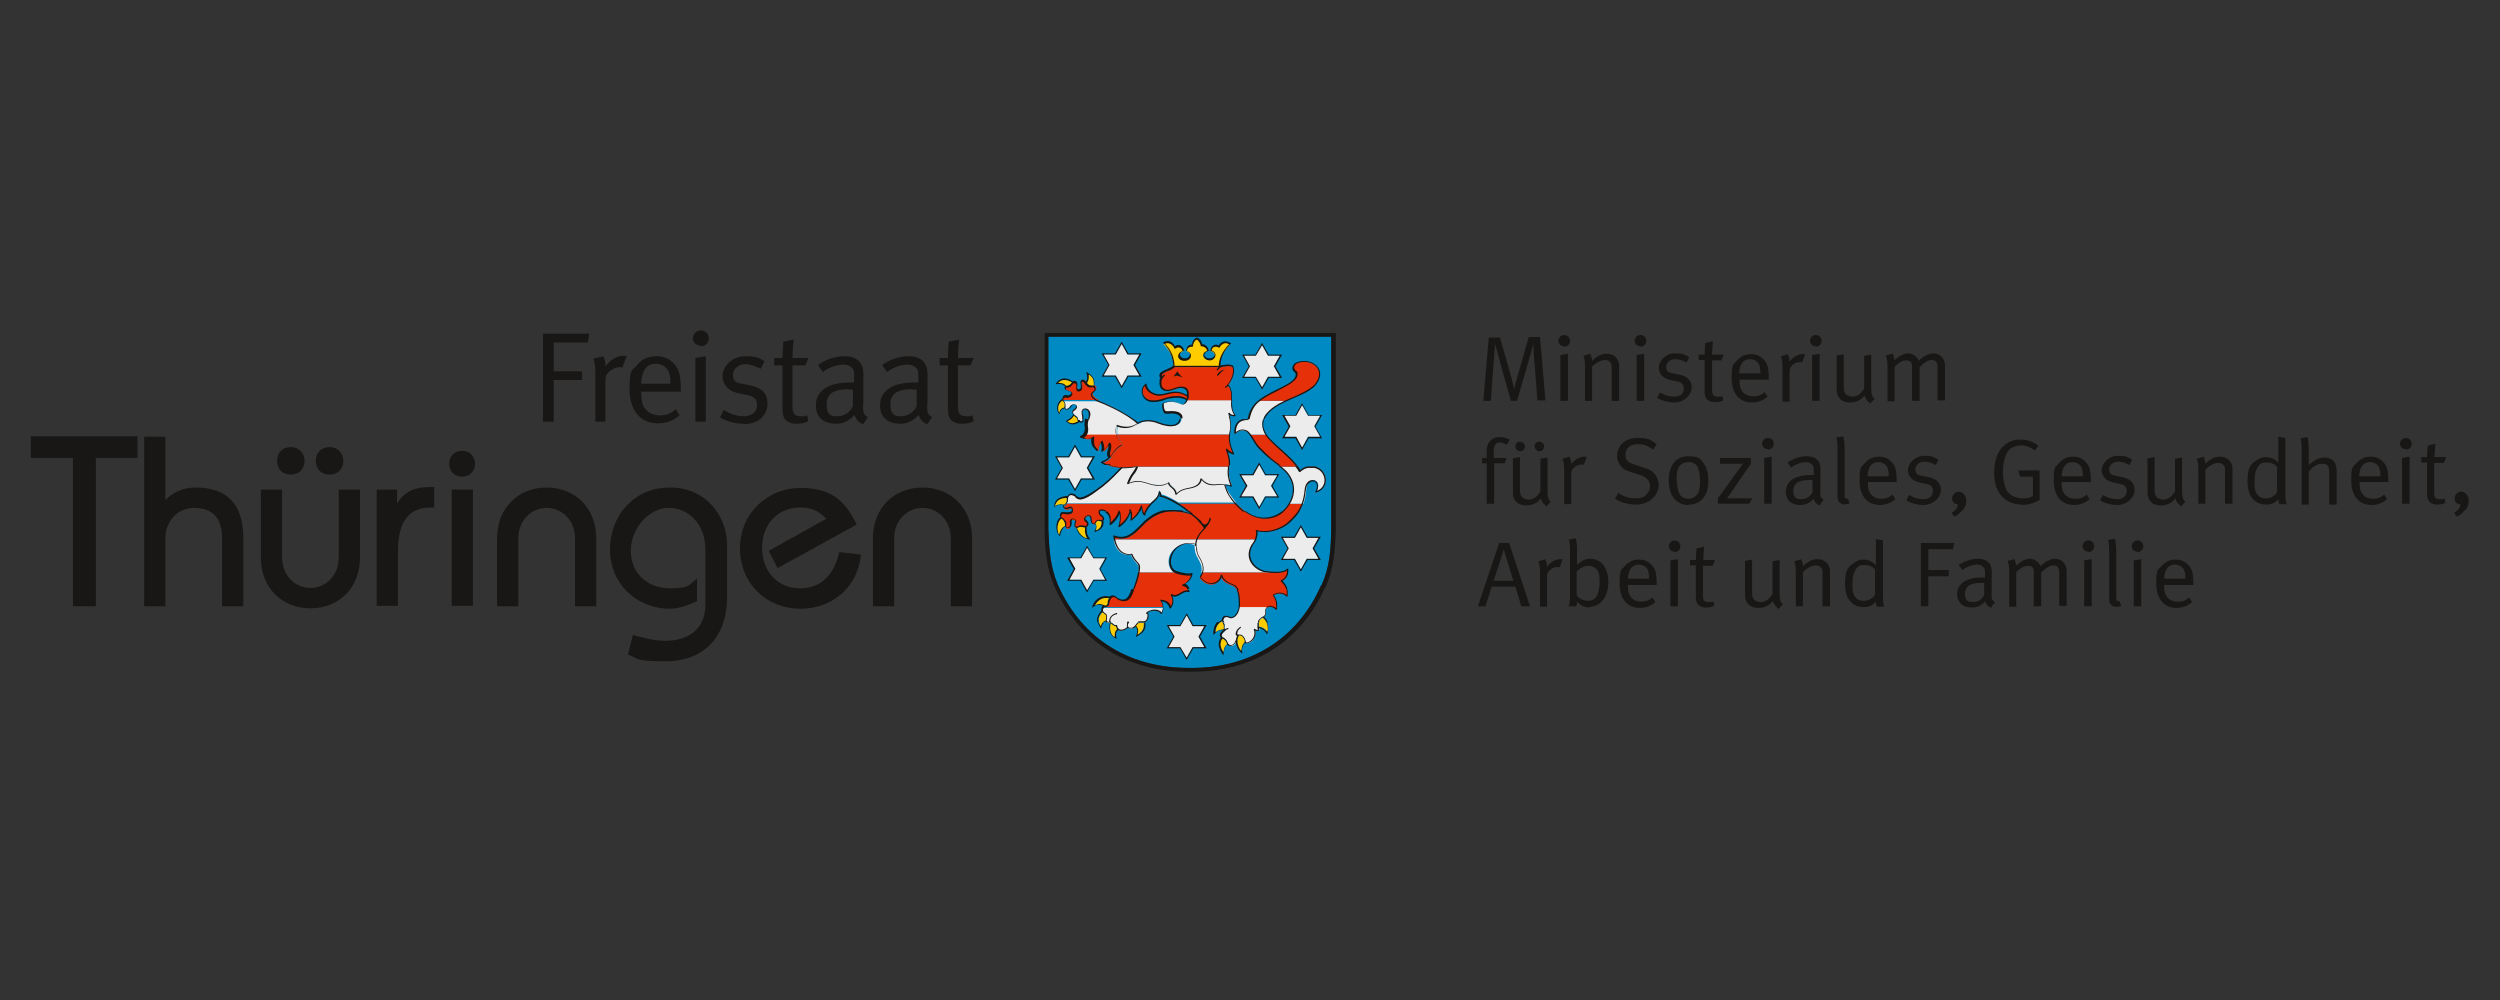 <svg xmlns="http://www.w3.org/2000/svg" viewBox="0 0 600 240"><rect x="0" y="0" width="600" height="240" fill="#333333" stroke="none"/><defs><style>      .cls-1 {        fill: #fc0;      }      .cls-2 {        fill: #008ac4;      }      .cls-3, .cls-4 {        fill: #ececec;      }      .cls-4 {        fill-rule: evenodd;      }      .cls-5 {        fill: #e53009;      }      .cls-6 {        fill: #181716;      }    </style></defs><g><g id="Logo"><g><path class="cls-6" d="M369,96.2l-.9-11.2c0-1-.1-2.5-.1-2.6,0,.1-.3,1.4-.6,2.4l-3.3,11.4h-1.5l-3-10.8c-.4-1.5-.7-2.6-.8-2.9,0,.2-.1,2-.2,2.9l-.8,10.8h-1.8l1.3-15.2h2.7l2.8,9.9c.4,1.4.6,2.5.6,2.6,0-.1.2-1.3.6-2.5l2.9-10.1h2.7l1.3,15.2h-1.8Z"></path><path class="cls-6" d="M375.4,83.1c-.8,0-1.4-.6-1.4-1.3s.6-1.4,1.4-1.4,1.4.6,1.4,1.4-.6,1.4-1.4,1.4ZM374.5,96.2v-11l1.8-.3v11.3h-1.8Z"></path><path class="cls-6" d="M386.8,96.2v-7.5c0-1.2,0-1.5-.4-1.8-.2-.3-.7-.5-1.2-.5-.9,0-2.3.7-3.1,1.6v8.2h-1.7v-8.5c0-1.4-.3-2.2-.4-2.3l1.7-.5c0,.2.4.9.4,1.7,1.2-1.2,2.3-1.7,3.5-1.7s2.3.6,2.7,1.6c.2.4.3.8.3,1.3v8.4h-1.8Z"></path><path class="cls-6" d="M393.7,83.1c-.8,0-1.4-.6-1.4-1.3s.6-1.4,1.4-1.4,1.4.6,1.4,1.4-.6,1.4-1.4,1.4ZM392.8,96.2v-11l1.8-.3v11.3h-1.8Z"></path><path class="cls-6" d="M401.8,96.6c-1.4,0-2.9-.4-4.1-1.1l.7-1.3c1.1.7,2.3,1,3.5,1s2.2-.7,2.2-1.9-.6-1.6-1.8-1.8l-1.4-.3c-1.8-.4-2.8-1.5-2.8-3s1.6-3.4,3.9-3.4,2.4.4,3.4.9l-.6,1.3c-1-.5-1.8-.8-2.8-.8s-2.1.7-2.1,1.8.4,1.4,1.6,1.6l1.5.3c2,.4,3,1.4,3,3.1s-1.7,3.6-4.2,3.6Z"></path><path class="cls-6" d="M413.2,86.5h-2.3v7.1c0,1.2.3,1.6,1.4,1.6s.8,0,1.1-.2l.2,1.1c-.6.3-1.2.4-2,.4s-1-.1-1.4-.3c-.8-.4-1.1-1.1-1.1-2.2v-7.6h-1.4v-1.3h1.4c0-1,.1-2.4.2-2.8l1.8-.4c0,.4-.2,1.9-.2,3.2h2.8l-.5,1.3Z"></path><path class="cls-6" d="M417.5,91v.3c0,1,.1,1.8.5,2.4.6,1,1.6,1.4,2.8,1.4s1.9-.3,2.7-1l.7,1.1c-1,.9-2.3,1.4-3.7,1.4-3.1,0-4.9-2.2-4.9-5.9s.4-3.1,1.3-4.2c.9-1,2-1.5,3.3-1.5s2.2.4,3,1.2c1,1,1.3,2,1.3,4.7v.2h-6.9ZM422,87.2c-.4-.6-1.2-1-2-1-1.6,0-2.5,1.2-2.6,3.4h5.1c0-1.2-.2-1.9-.5-2.5Z"></path><path class="cls-6" d="M432.4,86.9c-.1,0-.3,0-.5,0-.7,0-1.3.3-1.8.8s-.6.8-.6,1.8v6.9h-1.7v-8.5c0-1.4-.3-2.2-.4-2.4l1.7-.5c0,.2.4,1,.4,1.8.8-1.1,2-1.8,3.1-1.8s.5,0,.6.1l-.7,1.9Z"></path><path class="cls-6" d="M435.8,83.1c-.8,0-1.4-.6-1.4-1.3s.6-1.4,1.4-1.4,1.4.6,1.4,1.4-.6,1.4-1.4,1.4ZM434.9,96.2v-11l1.8-.3v11.3h-1.8Z"></path><path class="cls-6" d="M448.7,96.7c-.7-.6-1-1-1.2-1.8-.8,1.1-2,1.7-3.5,1.7s-2.4-.6-2.9-1.6c-.2-.4-.3-1-.3-1.6v-8.1l1.7-.3v7.9c0,1,.2,1.5.7,1.9.4.2.9.4,1.4.4,1.1,0,2.2-.8,2.8-2v-7.8l1.7-.3v8.1c0,1.4.2,2,.8,2.5l-1.1,1.2Z"></path><path class="cls-6" d="M465,96.2v-8.2c0-1.1-.5-1.6-1.4-1.6s-1.8.6-2.9,1.7v8.1h-1.8v-7.9c0-.7,0-1.1-.3-1.4-.3-.3-.6-.4-1.1-.4-.8,0-1.7.4-2.8,1.5v8.3h-1.7v-8.6c0-1.4-.3-2.2-.4-2.4l1.7-.4c0,.2.4,1,.4,1.6.7-.8,2.1-1.7,3.2-1.7s2.2.7,2.6,1.8c1.1-1.1,2.4-1.8,3.5-1.8,1.6,0,2.8,1.2,2.8,3v8.3h-1.8Z"></path><path class="cls-6" d="M361.6,106.7c-.4-.2-1-.5-1.6-.5-1,0-1.5.7-1.5,2v1.7h3.1l-.5,1.3h-2.5v9.7h-1.8v-9.7h-1.1v-1.3h1.1v-1.7c0-1.6.8-2.4,1.2-2.7.5-.4,1.1-.6,1.9-.6s1.8.2,2.4.6l-.6,1.2Z"></path><path class="cls-6" d="M371,121.4c-.7-.6-1-1-1.2-1.8-.8,1.1-2,1.7-3.5,1.7s-2.4-.6-2.9-1.6c-.2-.4-.3-1-.3-1.6v-8.1l1.7-.3v7.9c0,1,.2,1.5.7,1.9.4.2.9.4,1.4.4,1.1,0,2.2-.8,2.8-2v-7.8l1.7-.3v8.1c0,1.4.2,2,.8,2.5l-1.1,1.2ZM364.9,108.3c-.6,0-1.2-.5-1.2-1.2s.5-1.1,1.1-1.1,1.2.5,1.2,1.1-.5,1.2-1.1,1.2ZM369.5,108.3c-.6,0-1.2-.5-1.2-1.2s.5-1.1,1.1-1.1,1.2.5,1.2,1.1-.5,1.2-1.1,1.2Z"></path><path class="cls-6" d="M380,111.5c-.1,0-.3,0-.5,0-.7,0-1.3.3-1.8.8-.5.5-.6.8-.6,1.8v6.9h-1.7v-8.5c0-1.4-.3-2.2-.4-2.4l1.7-.5c0,.2.4,1,.4,1.8.8-1.1,2-1.8,3.1-1.8s.5,0,.6.1l-.7,1.9Z"></path><path class="cls-6" d="M395.9,120.2c-1,.6-2,.9-3.4.9s-3.4-.4-4.9-1.4l.8-1.4c1.3.9,2.6,1.3,4.1,1.3s1.8-.2,2.4-.7c.7-.6,1.1-1.3,1.1-2.2,0-1.4-.9-2.3-2.7-2.8l-1.5-.5c-1.4-.4-2.1-.7-2.7-1.4-.6-.7-1-1.5-1-2.5,0-2.6,2-4.4,4.9-4.4s3.1.5,4.6,1.5l-.8,1.3c-1.5-1-2.4-1.3-3.7-1.3-1.9,0-3,1-3,2.5s.7,1.9,2.5,2.5l1.8.6c1.4.4,2.1.8,2.7,1.5s1,1.7,1,2.7c0,1.4-.8,2.8-2.1,3.7Z"></path><path class="cls-6" d="M405.3,121.2c-3,0-4.8-2.2-4.8-5.9s1.8-5.8,4.7-5.8,3,.8,3.8,1.9c.7,1,1,2.3,1,4.1,0,3.7-2,5.6-4.7,5.6ZM407.6,112.3c-.5-1-1.4-1.4-2.4-1.4s-1.9.5-2.3,1.2c-.4.7-.5,1.6-.5,2.9s.3,2.9.7,3.6c.4.7,1.3,1.1,2.2,1.1s2-.6,2.4-1.7c.2-.7.3-1.3.3-2.4,0-1.6-.2-2.6-.5-3.3Z"></path><path class="cls-6" d="M419.7,120.9h-7.4v-1.3l6-8.3h-5.5v-1.4h7.4v1.4l-5.7,8.3h6.1l-.8,1.3Z"></path><path class="cls-6" d="M424.3,107.8c-.8,0-1.4-.6-1.4-1.3s.6-1.4,1.4-1.4,1.4.6,1.4,1.4-.6,1.4-1.4,1.4ZM423.4,120.9v-11l1.8-.3v11.3h-1.8Z"></path><path class="cls-6" d="M436.8,121.3c-.8-.2-1.3-.8-1.5-1.6-1.1,1.1-1.9,1.5-3.2,1.5-2.7,0-3.5-1.7-3.5-3.2,0-2.5,2.2-4,5.9-4s.4,0,.8,0v-.8c0-1,0-1.4-.4-1.7-.4-.4-.8-.6-1.5-.6-1.2,0-2.8.7-3.5,1.3l-.9-1.2c1.5-1,3-1.5,4.6-1.5s2.6.6,3.1,1.7c.2.6.3,1.4.2,2.4v3.6c-.1,1.8,0,2.3.8,2.7l-.9,1.2ZM434.2,115.2c-2.8,0-3.8,1-3.8,2.6s.6,2,1.9,2,2.2-.7,2.7-1.7v-2.9c-.2,0-.6,0-.8,0Z"></path><path class="cls-6" d="M442.8,121.1c-.5,0-1-.2-1.3-.5-.4-.3-.5-.8-.5-1.6v-11.7c0-1.3-.2-2.1-.3-2.3l1.7-.3c0,.2.3,1.1.3,2.6v11.3c0,.9.1,1.1.6,1.1s.1,0,.2,0l.4,1.1c-.4.2-.6.2-1.1.2Z"></path><path class="cls-6" d="M448.3,115.6v.3c0,1,.1,1.8.5,2.4.6,1,1.6,1.4,2.7,1.4s1.9-.3,2.7-1l.7,1.1c-1,.9-2.3,1.4-3.7,1.4-3.1,0-4.9-2.2-4.9-5.9s.4-3.1,1.3-4.2c.9-1,2-1.5,3.3-1.5s2.2.4,3,1.2c1,1,1.3,2,1.3,4.7v.2h-6.9ZM452.8,111.9c-.4-.6-1.2-1-2-1-1.6,0-2.5,1.2-2.6,3.4h5.1c0-1.2-.2-1.9-.5-2.5Z"></path><path class="cls-6" d="M461.6,121.2c-1.4,0-2.9-.4-4.1-1.1l.7-1.3c1.1.7,2.3,1,3.5,1s2.2-.7,2.2-1.9-.6-1.6-1.8-1.8l-1.4-.3c-1.8-.4-2.8-1.5-2.8-3s1.6-3.4,3.9-3.4,2.4.4,3.4.9l-.6,1.3c-1-.5-1.8-.8-2.8-.8s-2.1.7-2.1,1.8.4,1.4,1.6,1.6l1.5.3c2,.4,3,1.4,3,3.1s-1.7,3.6-4.2,3.6Z"></path><path class="cls-6" d="M470.9,122.5c-.4.6-1.2,1.2-1.9,1.5l-.6-1c.9-.4,1.4-1.1,1.5-2,0,0-.2,0-.2,0-.7,0-1.2-.6-1.2-1.4s.7-1.6,1.6-1.6,1.8.9,1.8,2.1-.3,1.6-.8,2.3Z"></path><path class="cls-6" d="M485.2,121.1c-1.9,0-3.5-.7-4.7-1.9-1.3-1.4-1.9-3.3-1.9-5.9s.8-5,2.4-6.4c1.1-1,2.4-1.4,4-1.4s3,.5,4.2,1.5l-.8,1.1c-1.2-.8-2.1-1.2-3.3-1.2-1.8,0-3.2.8-3.8,2.6-.4,1.1-.6,2.4-.6,3.9s.4,3.6,1.1,4.6c.7,1,2.2,1.6,3.7,1.6s1.8-.2,2.4-.6v-4.6h-3.1l-.4-1.5h5.1v7.1c-1.1.7-2.7,1.2-4.3,1.2Z"></path><path class="cls-6" d="M494.8,115.6v.3c0,1,.1,1.8.5,2.4.6,1,1.6,1.4,2.8,1.4s1.9-.3,2.7-1l.7,1.1c-1,.9-2.3,1.4-3.7,1.4-3.1,0-4.9-2.2-4.9-5.9s.4-3.1,1.3-4.2c.9-1,2-1.5,3.3-1.5s2.2.4,3,1.2c1,1,1.3,2,1.3,4.7v.2h-6.9ZM499.4,111.9c-.4-.6-1.2-1-2-1-1.6,0-2.5,1.2-2.6,3.4h5.1c0-1.2-.2-1.9-.5-2.5Z"></path><path class="cls-6" d="M508.1,121.2c-1.4,0-2.9-.4-4.1-1.1l.7-1.3c1.1.7,2.3,1,3.5,1s2.2-.7,2.2-1.9-.6-1.6-1.8-1.8l-1.4-.3c-1.8-.4-2.8-1.5-2.8-3s1.6-3.4,3.9-3.4,2.4.4,3.4.9l-.6,1.3c-1-.5-1.8-.8-2.8-.8s-2.1.7-2.1,1.8.4,1.4,1.6,1.6l1.5.3c2,.4,3,1.4,3,3.1s-1.7,3.6-4.2,3.6Z"></path><path class="cls-6" d="M523.3,121.4c-.7-.6-1-1-1.2-1.8-.8,1.1-2,1.7-3.5,1.7s-2.4-.6-2.9-1.6c-.2-.4-.3-1-.3-1.6v-8.1l1.7-.3v7.9c0,1,.2,1.5.7,1.9.4.2.9.4,1.4.4,1.1,0,2.2-.8,2.8-2v-7.8l1.7-.3v8.1c0,1.4.2,2,.8,2.5l-1.1,1.2Z"></path><path class="cls-6" d="M534,120.9v-7.5c0-1.2,0-1.5-.4-1.8-.2-.3-.7-.5-1.2-.5-.9,0-2.3.7-3.1,1.6v8.2h-1.7v-8.5c0-1.4-.3-2.2-.4-2.3l1.7-.5c0,.2.4.9.4,1.7,1.2-1.2,2.3-1.7,3.5-1.7s2.3.6,2.7,1.6c.2.4.3.8.3,1.3v8.4h-1.8Z"></path><path class="cls-6" d="M547,120.9c0-.1-.2-.6-.2-1.1-.8.9-1.6,1.3-2.9,1.3-2.9,0-4.5-2.1-4.5-5.6s.8-4.1,2.3-5.1c.7-.5,1.3-.7,2.1-.7,1.2,0,2.3.5,3,1.4,0-.2,0-1,0-1.7v-4.6l1.7.3v12.3c0,1.9,0,2.9.3,3.6h-1.8ZM546.6,112.2c-.6-.8-1.4-1.2-2.7-1.2s-1.6.4-2.1,1.2c-.5.8-.7,1.6-.7,3.2s0,2.2.4,2.9c.5.9,1.2,1.3,2.2,1.3s1.4-.2,2.1-.7c.4-.2.6-.6.7-.8v-5.9Z"></path><path class="cls-6" d="M559,120.9v-7.6c0-.8-.1-1.3-.4-1.6-.3-.3-.7-.4-1.3-.4-1.1,0-2.3.7-3.2,1.9v7.9h-1.7v-13.6c0-1.3-.2-2.1-.3-2.3l1.7-.3c0,.2.3,1.1.3,2.6v2.6c0,.6,0,1.4,0,1.5,1-.9,2.3-1.8,3.7-1.8s2.5.7,2.8,1.8c.1.4.2.8.2,1.6v7.9h-1.7Z"></path><path class="cls-6" d="M566.3,115.6v.3c0,1,.1,1.8.5,2.4.6,1,1.6,1.4,2.7,1.4s1.9-.3,2.7-1l.7,1.1c-1,.9-2.3,1.4-3.7,1.4-3.1,0-4.9-2.2-4.9-5.9s.4-3.1,1.3-4.2c.9-1,2-1.5,3.3-1.5s2.2.4,3,1.2c1,1,1.3,2,1.3,4.7v.2h-6.9ZM570.8,111.9c-.4-.6-1.2-1-2-1-1.6,0-2.5,1.2-2.6,3.4h5.1c0-1.2-.2-1.9-.5-2.5Z"></path><path class="cls-6" d="M577.4,107.8c-.8,0-1.4-.6-1.4-1.3s.6-1.4,1.4-1.4,1.4.6,1.4,1.4-.6,1.4-1.4,1.4ZM576.5,120.9v-11l1.8-.3v11.3h-1.8Z"></path><path class="cls-6" d="M586.5,111.1h-2.3v7.1c0,1.2.3,1.6,1.4,1.6s.8,0,1.1-.2l.2,1.1c-.6.3-1.2.4-1.9.4s-1-.1-1.4-.3c-.8-.4-1.1-1.1-1.1-2.2v-7.6h-1.4v-1.3h1.4c0-1,.1-2.4.2-2.8l1.8-.4c0,.4-.2,1.9-.2,3.2h2.8l-.5,1.3Z"></path><path class="cls-6" d="M591.5,122.5c-.4.6-1.2,1.2-1.9,1.5l-.6-1c.9-.4,1.4-1.1,1.5-2,0,0-.2,0-.2,0-.7,0-1.2-.6-1.2-1.4s.7-1.6,1.6-1.6,1.8.9,1.8,2.1-.3,1.6-.8,2.3Z"></path><path class="cls-6" d="M365.1,145.5l-1.4-4.7h-5.7l-1.5,4.7h-1.8l5.1-15.2h2.4l5,15.2h-2.1ZM360.9,131.9l-2.4,7.5h4.7l-2.3-7.5Z"></path><path class="cls-6" d="M374.2,136.1c-.1,0-.3,0-.5,0-.7,0-1.3.3-1.8.8-.5.5-.6.8-.6,1.8v6.9h-1.7v-8.5c0-1.4-.3-2.2-.4-2.4l1.7-.5c0,.2.4,1,.4,1.8.8-1.1,2-1.8,3.1-1.8s.5,0,.6.1l-.7,1.9Z"></path><path class="cls-6" d="M381.5,145.8c-1.2,0-2.4-.6-3-1.5,0,.5,0,.8-.3,1.2h-1.7c.2-.5.3-1.3.3-2.8v-10.9c0-1.3-.2-2.1-.3-2.3l1.7-.3c0,.2.3,1.1.3,2.6v2.6c0,.5,0,1.1,0,1.2,1.1-1.1,2-1.5,3.2-1.5,2.6,0,4.3,2.2,4.3,5.6s-1.8,5.9-4.4,5.9ZM383.3,136.8c-.4-.6-1.2-1-2.1-1s-2.2.6-2.8,1.4v5.7c.6.8,1.7,1.3,2.7,1.3s1.6-.4,2-1c.4-.6.8-1.7.8-3.5s-.2-2.3-.6-3Z"></path><path class="cls-6" d="M390.7,140.3v.3c0,1,.1,1.8.5,2.4.6,1,1.6,1.4,2.7,1.4s1.9-.3,2.7-1l.7,1.1c-1,.9-2.3,1.4-3.7,1.4-3.1,0-4.9-2.2-4.9-5.9s.4-3.1,1.3-4.2c.9-1,2-1.5,3.3-1.5s2.2.4,3,1.2c1,1,1.3,2,1.3,4.7v.2h-6.9ZM395.3,136.5c-.4-.6-1.2-1-2-1-1.6,0-2.5,1.2-2.6,3.4h5.1c0-1.2-.2-1.9-.5-2.5Z"></path><path class="cls-6" d="M401.9,132.4c-.8,0-1.4-.6-1.4-1.3s.6-1.4,1.4-1.4,1.4.6,1.4,1.4-.6,1.4-1.4,1.4ZM400.9,145.5v-11l1.8-.3v11.3h-1.8Z"></path><path class="cls-6" d="M411,135.8h-2.3v7.1c0,1.2.3,1.6,1.4,1.6s.8,0,1.1-.2l.2,1.1c-.6.3-1.2.4-1.9.4s-1-.1-1.4-.3c-.8-.4-1.1-1.1-1.1-2.2v-7.6h-1.4v-1.3h1.4c0-1,.1-2.4.2-2.8l1.8-.4c0,.4-.2,1.9-.2,3.2h2.8l-.5,1.3Z"></path><path class="cls-6" d="M426.7,146c-.7-.6-1-1-1.2-1.8-.8,1.1-2,1.7-3.5,1.7s-2.4-.6-2.9-1.6c-.2-.4-.3-1-.3-1.6v-8.1l1.7-.3v7.9c0,1,.2,1.5.7,1.9.4.2.9.4,1.4.4,1.1,0,2.2-.8,2.8-2v-7.8l1.7-.3v8.1c0,1.4.2,2,.8,2.5l-1.1,1.2Z"></path><path class="cls-6" d="M437.4,145.5v-7.5c0-1.2,0-1.5-.4-1.8-.2-.3-.7-.5-1.2-.5-.9,0-2.3.7-3.1,1.6v8.2h-1.7v-8.5c0-1.4-.3-2.2-.4-2.3l1.7-.5c0,.2.4.9.4,1.7,1.2-1.2,2.3-1.7,3.5-1.7s2.3.6,2.7,1.6c.2.4.3.8.3,1.3v8.4h-1.8Z"></path><path class="cls-6" d="M450.4,145.5c0-.1-.2-.6-.2-1.1-.8.9-1.6,1.3-2.9,1.3-2.9,0-4.5-2.1-4.5-5.6s.8-4.1,2.3-5.1c.7-.5,1.3-.7,2.1-.7,1.2,0,2.3.5,3,1.4,0-.2,0-1,0-1.7v-4.6l1.7.3v12.3c0,1.9,0,2.9.3,3.6h-1.8ZM450.1,136.8c-.6-.8-1.4-1.2-2.7-1.2s-1.6.4-2.1,1.2c-.5.8-.7,1.6-.7,3.2s0,2.2.4,2.9c.5.9,1.2,1.3,2.2,1.3s1.4-.2,2.1-.7c.4-.2.6-.6.7-.8v-5.9Z"></path><path class="cls-6" d="M468.7,131.8h-5.9v5h4.9v1.5h-4.9v7.2h-1.8v-15.2h8l-.3,1.5Z"></path><path class="cls-6" d="M478,145.9c-.8-.2-1.3-.8-1.5-1.6-1.1,1.1-1.9,1.5-3.2,1.5-2.7,0-3.6-1.7-3.6-3.2,0-2.5,2.2-4,5.9-4s.4,0,.8,0v-.8c0-1,0-1.4-.4-1.7-.4-.4-.8-.6-1.5-.6-1.2,0-2.8.7-3.5,1.3l-.9-1.2c1.5-1,3-1.5,4.6-1.5s2.6.6,3.1,1.7c.2.6.3,1.4.2,2.4v3.6c-.1,1.8,0,2.3.8,2.7l-.9,1.2ZM475.4,139.9c-2.8,0-3.8,1-3.8,2.6s.6,2,1.9,2,2.2-.7,2.7-1.7v-2.9c-.2,0-.6,0-.8,0Z"></path><path class="cls-6" d="M494.2,145.5v-8.2c0-1.1-.5-1.6-1.4-1.6s-1.8.6-2.9,1.7v8.1h-1.8v-7.9c0-.7,0-1.1-.3-1.4-.3-.3-.6-.4-1.1-.4-.8,0-1.7.4-2.8,1.5v8.3h-1.7v-8.6c0-1.4-.3-2.2-.4-2.4l1.7-.4c0,.2.4,1,.4,1.6.7-.8,2.1-1.7,3.2-1.7s2.2.7,2.6,1.8c1.1-1.1,2.4-1.8,3.5-1.8,1.6,0,2.8,1.2,2.8,3v8.3h-1.8Z"></path><path class="cls-6" d="M501.2,132.4c-.8,0-1.4-.6-1.4-1.3s.6-1.4,1.4-1.4,1.4.6,1.4,1.4-.6,1.4-1.4,1.4ZM500.2,145.5v-11l1.8-.3v11.3h-1.8Z"></path><path class="cls-6" d="M508,145.7c-.5,0-1-.2-1.3-.5-.4-.3-.5-.8-.5-1.6v-11.7c0-1.3-.2-2.1-.3-2.3l1.7-.3c0,.2.3,1.1.3,2.6v11.3c0,.9.1,1.1.6,1.1s.1,0,.2,0l.4,1.1c-.4.2-.6.2-1.1.2Z"></path><path class="cls-6" d="M513,132.4c-.8,0-1.4-.6-1.4-1.3s.6-1.4,1.4-1.4,1.4.6,1.4,1.4-.6,1.4-1.4,1.4ZM512.1,145.5v-11l1.8-.3v11.3h-1.8Z"></path><path class="cls-6" d="M519.4,140.3v.3c0,1,.1,1.8.5,2.4.6,1,1.6,1.4,2.8,1.4s1.9-.3,2.7-1l.7,1.1c-1,.9-2.3,1.4-3.7,1.4-3.1,0-4.9-2.2-4.9-5.9s.4-3.1,1.3-4.2c.9-1,2-1.5,3.3-1.5s2.2.4,3,1.2c1,1,1.3,2,1.3,4.7v.2h-6.9ZM524,136.5c-.4-.6-1.2-1-2-1-1.6,0-2.5,1.2-2.6,3.4h5.1c0-1.2-.2-1.9-.5-2.5Z"></path></g><g id="Fahne"><g><polygon class="cls-6" points="7.4 104.7 33 104.7 33 109.9 23 109.9 23 145.5 17.5 145.5 17.5 109.9 7.4 109.9 7.4 104.7"></polygon><path class="cls-6" d="M34.6,145.5v-40.7h5.1v15.2c1.6-1.7,4.2-3,7.1-3,6.5,0,11.6,2.8,11.6,12.2v16.3h-5.1v-16.3c0-5.7-3.1-7.3-6.8-7.3s-6.8,3-6.8,7.3v16.3h-5.1Z"></path><path class="cls-6" d="M86.4,117.5v16.3c0,7.3-5.1,12.2-11.9,12.2s-11.9-4.9-11.9-12.2v-16.3h5.1v16.3c0,4.3,3.1,7.3,6.8,7.3s6.8-3,6.8-7.3v-16.3h5.1ZM69.8,107.3c1.9,0,3.3,1.4,3.3,3.3s-1.3,3.3-3.3,3.3-3.3-1.3-3.3-3.3,1.3-3.3,3.3-3.3ZM79.1,107.3c1.9,0,3.3,1.4,3.3,3.3s-1.3,3.3-3.3,3.3-3.3-1.3-3.3-3.3,1.3-3.3,3.3-3.3Z"></path><path class="cls-6" d="M90.4,117.5h4.9v3.2h.1c1.7-2.7,4.1-3.8,7.6-3.8h1.2v4.9h-.8c-5,0-7.9,3-7.9,10.6v13h-5.1v-27.9h0Z"></path><path class="cls-6" d="M110.9,108.2c2,0,3.1,1.5,3.1,3.1s-1.1,3.1-3.1,3.1-3.1-1.5-3.1-3.1c0-1.6,1.1-3.1,3.1-3.1ZM108.4,117.5h5.1v27.9h-5.1v-27.9Z"></path><path class="cls-6" d="M119.3,145.5v-16.3c0-7.3,5.1-12.2,11.9-12.2s11.9,4.9,11.9,12.2v16.3h-5.1v-16.3c0-4.3-3.1-7.3-6.8-7.3s-6.8,3-6.8,7.3v16.3h-5.1Z"></path><path class="cls-6" d="M167.4,144.2c-1.9,1-4.7,1.9-6.6,1.9-8.1,0-14.4-6.1-14.4-14.2s5.7-14.9,14.4-14.9,13.7,6.9,13.7,13.8v12.4c0,10.5-6.4,15.5-14.6,15.5s-6.2-.6-9.2-1.6l1.2-4.7c2.6.7,5.1,1.4,7.7,1.4,4.6,0,9.7-2,9.7-8.8v-13c0-6.3-4.1-10.1-8.8-10.1s-9.1,4.8-9.1,10.3,4.1,9,9.4,9,4.5-1.1,6.5-2.3c0,0,0,5.3,0,5.3Z"></path><path class="cls-6" d="M186.6,136.3l-2.1-4.1,13.8-7.7c-1.7-1.7-3.2-2.7-6.3-2.7-5.3,0-9.1,4-9.1,9.7s3.8,9.7,9.1,9.7,8.3-3.6,9.4-8.7l5.2.6c-.6,7.4-6.5,13-14.5,13s-14.5-5.9-14.5-14.5,6.8-14.5,14.5-14.5,10.9,3.4,13.5,8.8l-18.9,10.4Z"></path><path class="cls-6" d="M209.5,145.5v-16.3c0-7.3,5.1-12.2,11.9-12.2s11.9,4.9,11.9,12.2v16.3h-5.1v-16.3c0-4.3-3.1-7.3-6.8-7.3s-6.8,3-6.8,7.3v16.3h-5.1Z"></path><polygon class="cls-6" points="141.1 82.2 132.9 82.2 132.9 89.1 139.7 89.1 139.7 91.2 132.9 91.2 132.9 101.2 130.3 101.2 130.3 80.1 141.4 80.1 141.1 82.2"></polygon><path class="cls-6" d="M149.5,88.2c-.1,0-.4-.1-.7-.1-.9,0-1.8.4-2.6,1.1s-.9,1.2-.9,2.4v9.6h-2.4v-11.8c0-2.2-.5-3.3-.5-3.3l2.4-.6s.6,1.2.5,2.5c1.1-1.6,2.7-2.6,4.3-2.6s.8.1.8.1l-1,2.6Z"></path><path class="cls-6" d="M153.9,94v.4c0,1.5.2,2.6.7,3.4.9,1.3,2.3,1.9,3.8,1.9s2.7-.5,3.8-1.5l.9,1.5c-1.4,1.2-3.2,1.9-5.2,1.9-4.2,0-6.8-3.1-6.8-8.2s.5-4.2,1.8-5.8c1.2-1.5,2.7-2.1,4.6-2.1s3.1.6,4.2,1.7c1.3,1.4,1.7,2.8,1.7,6.5v.3h-9.6ZM160.2,88.7c-.5-.8-1.6-1.4-2.8-1.4-2.2,0-3.4,1.6-3.5,4.8h7c0-1.7-.2-2.7-.7-3.4Z"></path><path class="cls-6" d="M168.2,83c-1,0-1.9-.8-1.9-1.8s.8-1.9,1.9-1.9,1.9.8,1.9,1.9-.8,1.9-1.9,1.9ZM166.9,101.2v-15.3l2.5-.4v15.7h-2.5Z"></path><path class="cls-6" d="M178.4,101.7c-1.9,0-4.1-.6-5.6-1.5l.9-1.8c1.6,1,3.2,1.5,4.9,1.5s3.1-1,3.1-2.6-.8-2.2-2.5-2.5l-1.9-.4c-2.5-.5-3.9-2.1-3.9-4.2s2.2-4.7,5.4-4.7,3.4.5,4.7,1.2l-.9,1.8c-1.4-.6-2.5-1.1-3.8-1.1s-2.9,1-2.9,2.5.6,1.9,2.2,2.2l2,.4c2.8.6,4.1,2,4.1,4.3,0,3-2.3,5-5.8,5Z"></path><path class="cls-6" d="M193.4,87.7h-3.2v9.9c0,1.7.5,2.3,2,2.3s1.1,0,1.5-.3l.3,1.5c-.8.4-1.6.6-2.7.6s-1.4-.1-2-.4c-1.1-.5-1.5-1.5-1.5-3.1v-10.5h-2v-1.8h2c0-1.5.2-3.9.2-3.9l2.5-.5s-.3,2.4-.3,4.4h3.8l-.7,1.8Z"></path><path class="cls-6" d="M207.2,101.8c-1.1-.3-1.8-1.2-2.1-2.2-1.5,1.5-2.7,2.1-4.4,2.1-3.8,0-4.9-2.3-4.9-4.4,0-3.5,3-5.5,8.1-5.5s1.1,0,1.1,0v-1.1c0-1.4,0-1.9-.5-2.4-.5-.5-1.1-.8-2.1-.8-1.7,0-3.9.9-4.9,1.8l-1.2-1.7c2-1.4,4.2-2.1,6.4-2.1s3.6.8,4.2,2.4c.3.8.4,2,.3,3.4v5.1c-.2,2.5,0,3.1,1.1,3.7l-1.2,1.8ZM203.7,93.4c-3.9,0-5.3,1.3-5.3,3.7s.9,2.8,2.6,2.8,3-1,3.7-2.4v-4c-.3,0-.6,0-1.1,0Z"></path><path class="cls-6" d="M222.6,101.8c-1.1-.3-1.8-1.2-2.1-2.2-1.5,1.5-2.7,2.1-4.4,2.1-3.8,0-4.9-2.3-4.9-4.4,0-3.5,3-5.5,8.1-5.5s1.1,0,1.1,0v-1.1c0-1.4,0-1.9-.5-2.4-.5-.5-1.1-.8-2.1-.8-1.7,0-3.9.9-4.9,1.8l-1.2-1.7c2-1.4,4.2-2.1,6.4-2.1s3.6.8,4.2,2.4c.3.8.4,2,.3,3.4v5.1c-.2,2.5,0,3.1,1.1,3.7l-1.2,1.8ZM219,93.4c-3.9,0-5.3,1.3-5.3,3.7s.9,2.8,2.6,2.8,3-1,3.7-2.4v-4c-.3,0-.6,0-1.1,0Z"></path><path class="cls-6" d="M233.1,87.7h-3.2v9.9c0,1.7.5,2.3,2,2.3s1.1,0,1.5-.3l.3,1.5c-.8.4-1.6.6-2.7.6s-1.4-.1-2-.4c-1.1-.5-1.5-1.5-1.5-3.1v-10.5h-2v-1.8h2c0-1.5.2-3.9.2-3.9l2.5-.5s-.3,2.4-.3,4.4h3.8l-.8,1.8Z"></path></g><g><path class="cls-2" d="M317.2,140.4c2-4.5,2.2-8.6,2.3-13.4v-46.2h-67.9v46.2c.2,4.8.4,8.9,2.3,13.4,5.9,13.3,17.6,20,31.6,19.9,14,.2,25.8-6.6,31.6-19.9h0Z"></path><path class="cls-6" d="M317.2,140.4c2-4.5,2.2-8.6,2.3-13.4v-46.2h-67.9v46.2c.2,4.8.4,8.9,2.3,13.4,5.9,13.3,17.6,20,31.6,19.9,14,.2,25.8-6.6,31.6-19.9h0ZM318.1,140.8c-6,13.7-18.1,20.6-32.5,20.4-14.4.2-26.5-6.7-32.5-20.4-2-4.6-2.3-8.8-2.4-13.7v-47.2h69.9v47.2c-.2,4.9-.4,9.1-2.4,13.7h0Z"></path><path class="cls-6" d="M307.1,90.4l-1.4-2.5,1.4-2.5h-2.8l-1.4-2.5-1.4,2.5h-2.8l1.4,2.5-1.4,2.5h2.8l1.4,2.5,1.4-2.5h2.8ZM307.7,90.7h-3.2l-1.6,2.8-1.6-2.8h-3.2l1.6-2.8-1.6-2.8h3.2l1.6-2.8,1.6,2.8h3.2l-1.6,2.8,1.6,2.8h0Z"></path><polygon class="cls-3" points="307.1 90.4 304.3 90.4 302.9 92.9 301.4 90.4 298.6 90.4 300 87.9 298.6 85.4 301.4 85.4 302.9 82.9 304.3 85.4 307.1 85.4 305.7 87.9 307.1 90.4 307.1 90.4"></polygon><path class="cls-6" d="M316.8,104.8l-1.4-2.5,1.4-2.5h-2.8l-1.4-2.5-1.4,2.5h-2.8l1.4,2.5-1.4,2.5h2.8l1.4,2.5,1.4-2.5h2.8ZM317.3,105.2h-3.2l-1.6,2.8-1.6-2.8h-3.2l1.6-2.8-1.6-2.8h3.2l1.6-2.8,1.6,2.8h3.2l-1.6,2.8,1.6,2.8h0Z"></path><polygon class="cls-3" points="316.8 104.8 313.9 104.8 312.5 107.4 311.1 104.8 308.3 104.8 309.7 102.3 308.3 99.8 311.1 99.8 312.5 97.3 313.9 99.8 316.8 99.8 315.4 102.3 316.8 104.8 316.8 104.8"></polygon><path class="cls-6" d="M306.5,119.1l-1.4-2.5,1.4-2.5h-2.8l-1.4-2.5-1.4,2.5h-2.8l1.4,2.5-1.4,2.5h2.8l1.4,2.5,1.4-2.5h2.8ZM307,119.4h-3.2l-1.6,2.8-1.6-2.8h-3.2l1.6-2.8-1.6-2.8h3.2l1.6-2.8,1.6,2.8h3.2l-1.6,2.8,1.6,2.8h0Z"></path><polygon class="cls-3" points="306.5 119.1 303.6 119.1 302.2 121.6 300.8 119.1 297.9 119.1 299.4 116.6 297.9 114.1 300.8 114.1 302.2 111.6 303.6 114.1 306.5 114.1 305 116.6 306.5 119.1 306.5 119.1"></polygon><path class="cls-6" d="M316.4,134.1l-1.4-2.5,1.4-2.5h-2.8l-1.4-2.5-1.4,2.5h-2.8l1.4,2.5-1.4,2.5h2.8l1.4,2.5,1.4-2.5h2.8ZM317,134.4h-3.2l-1.6,2.8-1.6-2.8h-3.2l1.6-2.8-1.6-2.8h3.2l1.6-2.8,1.6,2.8h3.2l-1.6,2.8,1.6,2.8h0Z"></path><polygon class="cls-3" points="316.4 134.1 313.6 134.1 312.2 136.6 310.8 134.1 307.9 134.1 309.3 131.6 307.9 129.1 310.8 129.1 312.2 126.6 313.6 129.1 316.4 129.1 315 131.6 316.4 134.1 316.4 134.1"></polygon><path class="cls-6" d="M289,155.3l-1.4-2.5,1.4-2.5h-2.8l-1.4-2.5-1.4,2.5h-2.8l1.4,2.5-1.4,2.5h2.8l1.4,2.5,1.4-2.5h2.8ZM289.6,155.6h-3.2l-1.6,2.8-1.6-2.8h-3.2l1.6-2.8-1.6-2.8h3.2l1.6-2.8,1.6,2.8h3.2l-1.6,2.8,1.6,2.8h0Z"></path><polygon class="cls-3" points="289 155.3 286.2 155.3 284.8 157.8 283.3 155.3 280.5 155.3 281.9 152.8 280.5 150.3 283.3 150.3 284.8 147.7 286.2 150.3 289 150.3 287.6 152.8 289 155.3 289 155.3"></polygon><path class="cls-6" d="M265.2,139.1l-1.4-2.5,1.4-2.5h-2.8l-1.4-2.5-1.4,2.5h-2.8l1.4,2.5-1.4,2.5h2.8l1.4,2.5,1.4-2.5h2.8ZM265.7,139.4h-3.2l-1.6,2.8-1.6-2.8h-3.2l1.6-2.8-1.6-2.8h3.2l1.6-2.8,1.6,2.8h3.2l-1.6,2.8,1.6,2.8h0Z"></path><polygon class="cls-3" points="265.2 139.1 262.4 139.1 260.9 141.6 259.5 139.1 256.7 139.1 258.1 136.5 256.7 134 259.5 134 260.9 131.5 262.4 134 265.2 134 263.8 136.5 265.2 139.1 265.2 139.1"></polygon><path class="cls-6" d="M262.2,114.8l-1.4-2.5,1.4-2.5h-2.8l-1.4-2.5-1.4,2.5h-2.8l1.4,2.5-1.4,2.5h2.8l1.4,2.5,1.4-2.5h2.8ZM262.8,115.1h-3.2l-1.6,2.8-1.6-2.8h-3.2l1.6-2.8-1.6-2.8h3.2l1.6-2.8,1.6,2.8h3.2l-1.6,2.8,1.6,2.8h0Z"></path><polygon class="cls-3" points="262.2 114.8 259.4 114.8 258 117.3 256.6 114.8 253.7 114.8 255.1 112.3 253.7 109.8 256.6 109.8 258 107.3 259.4 109.8 262.2 109.8 260.8 112.3 262.2 114.8 262.2 114.8"></polygon><path class="cls-6" d="M273.4,90.1l-1.4-2.5,1.4-2.5h-2.8l-1.4-2.5-1.4,2.5h-2.8l1.4,2.5-1.4,2.5h2.8l1.4,2.5,1.4-2.5h2.8ZM274,90.4h-3.2l-1.6,2.8-1.6-2.8h-3.2l1.6-2.8-1.6-2.8h3.2l1.6-2.8,1.6,2.8h3.2l-1.6,2.8,1.6,2.8h0Z"></path><polygon class="cls-3" points="273.4 90.1 270.6 90.1 269.2 92.6 267.8 90.1 264.9 90.1 266.3 87.6 264.9 85.1 267.8 85.1 269.2 82.6 270.6 85.1 273.4 85.1 272 87.6 273.4 90.1 273.4 90.1"></polygon><path class="cls-5" d="M295.6,96.2h-10.7c0,0,0-.2.1-.2.2-.5.2-.9.1-1.5-.1-.9-.5-1.3-1.6-1.4-1.4,0-2.5,1-3.8.7-1.4-.3-1.2-1.8-1.1-2.3,0-.3.2-.5.3-.7,0,0-.1,0-.1,0-.2-.1-.2-.4-.1-.7.2-.5.7-.6,1.2-.9.4-.2,1.2-.4,2-1.1h11.1s2.6-.6,2.9.1c.2.6.4,2.2-1.2,4.4.8.8.9,1.9.9,3.7h0Z"></path><path class="cls-3" d="M268.2,104.3c-.2-.7,0-1.4.1-2.1,3.2,1.1,4.6-.3,5.6-.8,1.3-.6,3.2-.4,4.4.1,3.5,1.4,5,.4,5.2-.6.2-.8-.2-2.1-3.3-1.8-.4,0-.6,0-.8-.3-.2-.3-.4-1.1-.3-1.7,0-.3.2-.3.3-.4,1.6-.5,2.5-.3,3.8.2.8.4,1.3,0,1.7-.8h10.7v.3c-.2,2.2.9,3.4.9,3.4-.5,0-1,0-1.5-.5.4,2,.5,3.3.1,4.8v.2h-26.8Z"></path><path class="cls-4" d="M295,112c0,.1,0,.2,0,.3-.2,1.3,0,2.7.7,4.3-1.2-.5-2.6-.5-3.3-.4-1.6.2-2.8-.1-3.9-1.4-.2,1.4-1.2,2-3,2.3-1.2.2-2.1.5-3,1.5-.2-1.8-1.5-1.6-1.9-2.9-.8.6-2.2,1.1-5.3.2-1.8-.6-3.2-.4-4.6.2.7-2.3,1.8-2.7,2.2-4.1h0s0,0,0,0h22.1Z"></path><path class="cls-5" d="M282.9,120.9h13.9c2.2,2.4,5,4,7.9,3.4,2-.4,3.7-1.7,4.7-3.4h3.3c-.7,1.9-1.9,3.3-3.7,4.9-2.1,1.5-5,2.3-7.4,1.6.1.8,0,1.5-.2,2.1h-33.9c0-.2,0-.4,0-.6,3.4,1.2,5-1.1,7.4-3.4,2.3-2.1,4.5-2.9,6.8-2.8,1.5,0,4,.6,4.7,1-.9-1-2.1-1.9-3.4-2.8h0Z"></path><path class="cls-3" d="M301.3,129.5c-.2.5-.5.9-.8,1.3-1.9,3.2.5,5.8,2.9,6.4.4,0,1,.1,1.5.2h-16.6c.3-1,0-2.1-.9-3.6-.8-1.2-.7-3-.7-3-.9-.3-2.4-.6-3.9.3-3.3,1.8-2.6,5.5-1,6.3h-8.6c.1-.6.2-1.1,0-1.5-.1-.7-1.3-1.3-1.8-2.8-1.9.4-3.7-.9-4.1-3.6h33.9Z"></path><path class="cls-5" d="M288.4,137.4h16.6c1.5.1,3.3,0,4.1-.7,0,1.1,0,2-1.5,2.9,1.4,1.4,1.5,2.3,1.4,3.6-1.1-.9-2.1-.9-3.4-.3.8,1.3,1,1.9.8,3.5-.9-.8-1.7-.9-2.2-.5h-6.8c0-.3,0-.7,0-1.1,0-2.5-.7-3.8-1.4-4.1-.7-.4-2.7-.8-3-2.4-.3,2.2-3.2,3-5.1.4.3-.4.5-.7.6-1.1h0Z"></path><path class="cls-3" d="M304.2,145.8c-.1,0-.2.2-.3.3-.4.8.4,1-.6,2-.9.2-1.7,1.4-1.2,2.3.5.7,0,1.3-.9.7.3,1,0,2.3-1,3-1.7.8-1.1-.3-1.6-1-.5-.9-1.3-.6-1.3-.6-.2.1-.4,1-.4,1.2-.5,1.5-1.8,1.8-2.3.6-.1-.6-.8-1.1-1.1-1.2-.8-.7.3-1.5.7-1.8-.4-.1-.3-.6-.3-1.2,0-.5-.6-.9-.5-1.2.2-1,.8-1.1,2-.6.6-.1.9-.2,1.3-.8.2-.2.6-.8.7-1.8h6.8Z"></path><path class="cls-3" d="M279.1,145.8c0,.6-.2,1.1-.4,1.4-.4-.4-.7-.7-1.7-.7s-1.8.5-1.8.7c.3.1.4.4.4.7-.3,2.2-1.8,1.2-2.3,1.5-.5.3-.6,1-1.4,1.4-.9.2-1.2-.2-1.2-.2-.8.8-2.5,1.4-2.7-.4-.5.1-1-.4-1.5-.9-.2.2-.6.5-1-.1,0-.5.3-1.3-.1-1.6-.6-.4-1-.8-.6-1.5,0,0,0-.1.1-.2h14.3Z"></path><path class="cls-5" d="M273.3,137.4h8.6c0,0,.2,0,.3.1,1.6.5,3,.7,3.6.4,0,1.2-1.2,2.3-2.1,2.5.7.2,1.2.2,1.6,1.5-.7-.2-1.5.2-2,.5-.6.5-1.4.8-2.2.3.4,1,.6,1.8-.2,3.1-.4-1.6-1.7-1.7-2.4-1.8.4.5.6,1.1.6,1.7h-14.3c.4-.4,1.1,0,1.2-.9.3-1.9,1.2-2.2,2.3-1.1,1.5.8,2.4.3,3-.6.3-.5,1.5-3.6,1.9-5.8h0Z"></path><path class="cls-5" d="M255.9,120.9h20.3c-.6.7-1.5,1.8-1.5,2.7-.5-.4-.5-1-.7-2.1-.4,1.6-1.4,2.6-2.6,3.4.2-.9.1-1.8-.2-2.5-.5,2.2-1.8,3.3-2.8,4,.4-.9.6-2.6.2-3.7-.3,1.5-1.8,2.9-2.2,3.1,0-.5.4-1.8-.7-2.9-1.7-1.1-2.4.2-1.5.8.9.7.9,1.3-.1,1.3-.3-.2-.7-.1-.9.2-.5.9-1.3,1-1.3-.8-.2-1-1.8-.4-1.5.5l.3.3c.8.6.4,1.5-.5,1.3-.4-.2-1.2-.2-1.5.2-.9.2-.8-.5-.5-1.4,0-.5-1.5-1-1.2.5.2,1.2-1.4,1.8-1.2.2.2-.3-.3-1.2-1-1.5-.5-.4-.2-1.3.5-1.2.6,0,1.1.1,1.7,0,.7-.2.6-1.6-.3-1.1-.9.5-1.8-.2-1.1-.8.1,0,.3-.2.4-.4h0Z"></path><path class="cls-3" d="M260.7,104.3c.4-.5.4-1.3.3-1.9-.2-1.1.5-2.6.5-3,0-1.6-2-1.6-1.8-.3.6,1.5-.1,2.7-.9,1.7l-.3-.8c-1.1-.7-1.4-1.3-.6-1.8,1.1-.8.2-1.5-.8-1-.7,1.1-1.4,1.1-1.6.7-.1-.3.2-.6,0-1.2,0-.2-.2-.4-.2-.4h8.5c2.9,1.2,7.1,3.3,9.5,5.5-1,.6-2.3,1.4-5.1.5-.2.8-.3,1.4-.1,2.1h-7.5Z"></path><path class="cls-5" d="M260.7,104.3h7.5c.2.8.6,1.6,1.4,2.5-1.3.6-2.2,1.9-2.7,2.8,0,0-.1.2-.2.3-1.1-.6.4-2.1-.3-3.3-.5.9-1.1,1.5-1.6,1.9.3-.9,0-1.6-.3-2.5-.4.4-.9,1.3-.8,2.3-1.1-1-1.3-1.5-1.2-3.4-.9.7-1.7.7-2.8.1.4-.1.7-.4.9-.7h0Z"></path><path class="cls-5" d="M275.1,92.3c.1.9.7,1.6,1.5,2,2,1.1,3.7-.2,5.7-.2.7,0,1.8.3,2.8,1,0,.3,0,.5-.1.7-1.4-.8-2.4-.6-4-.5-.8,0-2.4.9-4.1.9-1.1,0-2.2-.5-2.6-1.7-.3-.9.1-1.8.7-2.2h0Z"></path><path class="cls-1" d="M279.4,82.5c1.1-.6,2,0,2.6,1.1.7-.7,1.9-.3,2,.7-1.6.6-1.1,2.1.4,2.1s1.8-1.7.4-2.1c0-.6.4-1.3,1.4-1.3,0-.8.6-1.5,1-1.7.6.2,1,.9,1.1,1.6,1,0,1.5.9,1.5,1.4-1.7.5-1.1,2.1.4,2.1s2-1.6.4-2.1c0-1,1.3-1.5,1.9-.9.8-1.3,1.8-1.3,2.7-.7-2,2-2.5,4-2.6,5.4h-10.9c-.1-2.3-1-4.1-2.5-5.5h0Z"></path><path class="cls-3" d="M309.4,120.9c1-1.7,1.3-3.7.6-5.4-.7-1.7-1.5-2.5-2.7-3.5h4.1c.2.3.5.7.7,1,.5-.5,1.2-.9,2-1h1.5c.8.2,1.5.6,2,1.3,1,1.4.9,3.9-1.6,4.6,1.6-3.1-2.2-3.8-2.5-.4-.1,1.3-.3,2.4-.7,3.4h-3.3Z"></path><path class="cls-5" d="M300,104.3h3.8c.2.3.5.7.8,1,2.5,2.6,4.8,4,6.8,6.7h-4.1c-1.2-1-2.9-2.1-5.3-4.6-.6-.7-1.3-2.1-2-3.1h0Z"></path><path class="cls-3" d="M300,104.3c-.3-.4-.6-.7-.9-.8-.7-.3-1.5-.4-2.7.6,0-2.3.9-3.4,3.1-3.4.5-2.4,1.3-3.5,2.4-4.4,0,0,.1-.1.2-.1h6.5c-1.5.7-3.3,1.7-4.6,3.1-1.4,1.5-1.2,3.4-.2,5h-3.8Z"></path><path class="cls-5" d="M308.6,96.2h-6.5c2.3-1.8,5.9-3,8-4.6,1.1-.9,1.1-1.7.9-2.2-1.3-.8-.5-2,.1-2.2,1.2-.5,2.8-.6,4.2.3,1.2.7,2.2,2.6.2,5-1.4,1.6-4.7,2.8-6.1,3.4-.2.1-.5.2-.7.3h0Z"></path><path class="cls-6" d="M282.5,89.1c.3.3.5.9,1.3,1.4-.7,0-1.3-.7-2-.1-.1-.5.6-.7.7-1.3h0Z"></path><path class="cls-6" d="M292.2,89.8c-.2.4,0,.6.3.2.2-.2.5-.8,1.5-1.3-1,.1-1.7.9-1.8,1.1h0Z"></path><path class="cls-6" d="M288.3,125.3c.1.1.6.6.8.6.8,0,1.2-1.4,1.2-1.5,0-.2.3-.2.3,0,0,.5-.3,1-.6,1.5-.2.3-.5.6-.7.9-1,1-2.1,2.2-2.2,4.1,0,.2-.3.2-.3,0,.1-1.8,1-2.9,2.1-4.1,0-.3-1-1.4-1.2-1.6-.4-.5-.9-1-1.5-1.4-.2-.1,0-.4.2-.3.7.5,1.6,1.3,2,1.7h0Z"></path><path class="cls-5" d="M272.9,112c-2.6.5-6,.5-8.1-.9.7-.3,1.7-.8,2.1-1.5.5-.9,1.4-2.2,2.7-2.8-.8-1-1.2-1.7-1.4-2.5h26.8c-.1,1.2,0,2.4,1,4.6-.5-.2-1.1-.4-1.7-1,.3,1,.9,2.3.7,4.1h-22.1Z"></path><path class="cls-3" d="M278.2,117.9c-.1,1.4-1.1,2.1-1.7,2.6h-.1c0,.2-.1.2-.2.3h-20.3c0,0,.1-.1.1-.2,0-.1.1-.2.2-.3,0-1.2.5-2,1.9-1.2,0,0,.4.7,1.3.7,1.2-.2,2.2-.8,3.9-2.1,2.6-1.8,4.4-3.8,5.5-4.9.2-.2.4-.4.6-.6,1.2,0,2.4,0,3.5-.3h0c-.4,1.4-1.5,1.8-2.2,4.1,1.3-.7,2.7-.8,4.6-.2,3.1,1,4.4.4,5.3-.2.3,1.4,1.7,1.1,1.9,2.9.8-1,1.7-1.3,3-1.5,1.8-.3,2.8-.9,3-2.3,1.1,1.3,2.3,1.6,3.9,1.4.4,0,1,0,1.7,0h0s0,0,0,0h0s0,0,0,0h0c0,0,0,.1,0,.1h0s0,.2,0,.2c.1.5.3,1,.7,1.6,0,.1.1.3.2.4.5.7,1,1.4,1.5,2l.2.2h-13.9l-.3-.2c-1.6-1-3.2-1.7-4-1.8.2-.6-.3-.9-.3-.9h0Z"></path><path class="cls-5" d="M255.3,96.2s-.2-.2-.2-.3c-.2-.7.3-1.1,1.1-.8.8,0,1.3-.8.7-1.2-.4-.1-1.2-.3-1.3-.7,0-.7.6-.4,1.2-.8.6-.3.4-.8,1.1-.9.6,0,.7.6.6,1.3,0,1.1.9.7,1.2.3.2-1.1-.6-1.6.4-1.9.4-.1.7.9,1.4,1.2.7.3,1.1-.2,1.5.3.4.6,0,.9-.7,1.5,0,.2-.3.8,1.2,1.7.1,0,.4.1.4.1h-8.5Z"></path><path class="cls-6" d="M263.8,149.5c0,.3.2.5.3.8,0-.3.2-.6.4-.8h.4c-.3.3-.6.8-.6,1.4-.4-.5-.6-.9-.8-1.4h.3ZM266.9,149.5c.4.4.7.6,1,.5,0,0,.2,0,.2.1.2,1.4,1.5,1.2,2.4.4-.1-.3,0-.7,0-1h.3c-.1.3-.2.7,0,1,.2.2.8.2,1,.1.5-.2.8-.7,1.1-1.1h.5c-.3,0-.3.3-.6.6h0c.5.8.6,1.3.3,2.2,1-.6,1.6-1.3,1.5-2.8h.3c.2,1.8-.7,2.5-2.3,3.4.4-1.3.5-1.7,0-2.5-.2.2-.4.3-.6.4-.4,0-.9.1-1.3-.1-.6.5-1.7,1-2.3.5-.7.5-.6,1.3-.4,2.1-1.6-.5-2-2.3-1.6-3.8-.2,0-.4.1-.6,0h1.3ZM292.7,149.5c-.5.4-.8.9-1,1.7,0,.2,0,.3,0,.5.5-.5,1.2-.6,1.9-.7,0-.3,0-.7,0-.9,0-.1-.2-.4-.3-.6h.4c.1.2.2.3.2.5h0c0,.3-.2.9.1,1,.3-.2.6-.3.8-.3v.3c-.2,0-.5.1-.7.3-.4.4-1.3,1-.7,1.6.4.1,1.1.7,1.2,1.3.4.9,1.5.9,2-.6,0-.2.2-.7.3-1-.8-.2-.1-1.8.9-2.2v.3c-.3.1-.7.6-.8,1,0,.2-.2.6.2.6,0,0,0,0,.1,0,.6-.1,1,.2,1.3.7.6.8,0,1.7,1.4.9,1-.7,1.3-1.9.9-2.8,0,0,0-.2.2-.2.4.3.7.3.8.2,0-.2-.2-.4-.1-.7,0-.4,0-.7,0-.9h.3c0,.3,0,.6,0,.9.7.1,1.5.6,1.9,1.2.2-.7.1-1.4-.2-2.1h.3c.4.9.3,1.9,0,2.8-.5-1-1.2-1.4-1.9-1.6,0,.6,0,1-.9.6.2,1-.1,2.1-1.2,2.8-.5.2-1,.5-1.3.2-.6.6-.9,1.5-.6,2.6-.9-.6-1.5-1.8-1.6-2.8-.5.9-1.5,1.2-2.1.6-.7.6-.7,1.4-.9,2.6-1-1.5-1.6-2.8-.6-4.3-.6-.7,0-1.3.6-1.8-.9,0-1.5.2-2.1.9l-.3.3v-.5c0-.3,0-.6.1-.9.1-.7.4-1.2.8-1.7h.5ZM266.6,149.6c-.4,1.3,0,2.8.9,3.3,0-.6,0-1.4.6-1.9-.1-.2-.2-.4-.3-.7-.4,0-.9-.4-1.2-.7h0ZM297.3,152.6c-.6,1.3-.2,2.7.6,3.6,0-.9.3-1.6.8-2.1,0,0,0-.1,0-.2,0-.3-.1-.6-.3-.8-.2-.4-.6-.7-1.1-.5h0ZM293.4,153.2c-.8,1.3-.4,2.3.2,3.3.1-.8.3-1.5.9-1.9,0,0,0-.1-.1-.2-.1-.5-.6-1-1-1.1h0Z"></path><path class="cls-6" d="M272.2,141.6c-.3.8-.6,1.4-.7,1.6-.6,1-1.6,1.5-3.2.7-1-1-1.8-.8-2.1,1-.1,1-1.1.5-1.4,1.1-.3.6,0,.9.6,1.3.5.3.2,1.2.2,1.7.3.4.5.3.6.1,0-.8.5-1.7,1.9-2v.3c-1.3.2-1.7,1.1-1.6,1.7,0,.1.2.2.3.3h-1.3c0,0-.1-.1-.2-.3-.2,0-.3.1-.5.3h-.4c.2-.3.5-.5.8-.6,0-.4.2-1.1,0-1.3-.3-.2-.5-.4-.7-.6-.9.9-1,1.7-.8,2.5h-.3c-.3-.9,0-1.8.9-2.8,0-.2,0-.5.1-.8,0-.2.2-.3.3-.4-.8-.4-1.8-.3-2.6.5.2-1.7,2-3.3,4.2-2.7.5-.5,1.2-.4,1.9.3,1.4.8,2.2.3,2.7-.6.1-.2.4-.7.6-1.5h.3ZM285.4,141.6c0,0,0,.2.1.3,0,0,0,.2-.2.2-1.5-.4-2.3,1.5-3.9,1,.3.9.4,1.7-.4,2.9-.1.1-.3,0-.3,0-.3-1.1-1-1.5-1.9-1.7.5.8.6,2.3,0,3-.1.1-.2,0-.2,0-.3-.4-.6-.7-1.6-.7s-1.3.3-1.6.5c.2.2.3.5.3.7-.1.9-.4,1.3-.8,1.5,0,0,0,0,0,.1h-.3c-.2,0-.5,0-.8,0-.2,0-.3,0-.4,0h-.5c.2-.2.4-.3.6-.3.3,0,.6,0,1,0,.4,0,.8-.3.9-1.3,0-.3,0-.5-.3-.5,0,0-.1-.1,0-.2,0-.3,1.2-.8,2-.8s1.4.3,1.7.7c.5-.8.3-2.1-.3-2.8,0,0,0-.3.1-.3,1.1.2,2,.4,2.4,1.6.6-1.1.4-1.8,0-2.7,0-.2,0-.3.2-.2,1.5.8,2.3-1.1,3.9-.9,0,0,0,0,0-.1h.3ZM297.1,141.6c.3.7.5,1.7.5,3,.1,1-.2,2.2-.8,3-.5.6-.8.7-1.4.8h0c-1.2-.5-1.6-.4-1.8.5,0,.1.2.3.3.5h-.4c0-.1-.1-.2-.2-.3-.2,0-.3.2-.4.3h-.5c.2-.2.5-.4.8-.6.2-1.2,1-1.2,2.2-.7.5,0,.8-.2,1.2-.7.6-.8.8-1.8.7-2.8,0-1.4-.2-2.4-.5-3.1h.3ZM309,141.6c.1.5,0,1,0,1.5,0,0-.1.2-.3,0-1-.9-1.9-.8-3-.3.8,1.2.9,1.8.8,3.4,0,0,0,.2-.3.1-.5-.5-1.7-1.2-2.3-.2-.4.7.4,1-.5,2,.4.4.7.8.9,1.3h-.3c-.2-.4-.5-.8-.9-1.2-.7.2-.9.7-.9,1.2h-.3c0-.2,0-.4.2-.6.3-.4.7-.8,1.2-.9.8-.8,0-1.1.5-1.9.5-1,1.8-.6,2.5,0,0-1.4,0-1.9-.8-3.1,0,0,0-.1,0-.2,1.2-.6,2.2-.7,3.3.1,0-.4,0-.8,0-1.2h.3ZM270.5,149.5c0-.2.1-.3.2-.4l.3.2c0,0-.1.2-.1.3h-.3ZM266.3,143.6c-1.8-.4-2.9.6-3.5,1.7.8-.5,1.5-.4,2.4,0,.3,0,.6-.1.6-.5,0-.6.2-1,.4-1.3h0Z"></path><path class="cls-6" d="M257.5,122.7c0,.2-.2.5-.5.6-.6.2-1.1.2-1.8,0-.4,0-.7.6-.4.9.7.3,1.3,1.2,1.1,1.6-.2,1.4,1.1.8.9-.2-.3-1.7,1.6-1.2,1.5-.5-.1.4-.6,1.4.3,1.3.4-.4,1.2-.4,1.6-.2.7.1,1-.5.3-1l-.3-.3h0c-.3-1.2,1.6-1.8,1.8-.6h0c0,1.8.6,1.5,1,.8.2-.4.7-.4,1.1-.3.6,0,.9-.3,0-1-.4-.3-.5-.8-.4-1.1h.4c-.2.2-.2.6.2.8.7.5.9,1.2.5,1.4.3,1.5-.6,2.4-2.2,2.8.5-.9.6-1.4.2-2-.5.3-1.1,0-1.1-1.5-.2-.7-1.4-.3-1.2.4l.3.3c.6.5.6,1.3,0,1.5,0,1.3,0,2,.9,3.1-1.8-.2-3-1.2-3.4-2.9-.7,0-.4-1.1-.2-1.7,0-.2-1.1-.8-.9.5.2,1.2-1.2,1.9-1.5.9-.8.5-1.1,1.3-1.3,2.4l-.2-.2c-.9-.9-1-3.4.3-4.4-.3-.5,0-1.4.8-1.2.4,0,1.6.2,1.9-.3h.3ZM265.7,122.7s0,0,0,0c.9.8,1,1.7.8,2.7.5-.4,1.6-1.5,1.9-2.7h.4c.3,1,.2,2.3,0,3.2.9-.7,1.8-1.6,2.3-3.2h.5c.1.5.2,1.1,0,1.8.7-.5,1.2-1.1,1.6-1.8h.4c-.5.9-1.2,1.6-2,2.2-.2.1-.3,0-.3,0,.1-.7.1-1.4,0-1.9-.6,1.9-1.7,2.8-2.6,3.5-.1,0-.4,0-.3-.1.3-.7.5-2.1.3-3.1-.5,1.3-1.7,2.5-2.2,2.7-.3,0-.2-.2-.2-.2,0-.4.1-.8,0-1.2,0-.5-.2-1-.8-1.5-.2-.1-.3-.2-.4-.3h.6ZM274.4,122.7c0,.2.1.4.2.5,0-.2.1-.3.2-.5h.3c-.1.3-.2.6-.2.9,0,.2-.3.1-.3.1-.3-.2-.5-.6-.5-1h.3ZM283.9,122.7c.6.1,1.2.3,1.7.4-.2-.1-.3-.3-.5-.4h.5c.3.3.6.5.8.8l-.2.2c-.6-.5-3.1-1-4.6-1-2.2,0-4.4.7-6.7,2.8-2.1,2-3.9,4.6-7.3,3.5.2,2,1.5,4.4,4,3.9,0,0,.1,0,.2.1.3,1,.9,1.5,1.5,2.2.5.6.3,1.4.2,2.1-.2,1.3-.8,3-1.3,4.2h-.3c.5-1.2,1-2.9,1.3-4.3.1-.6.1-1.1,0-1.5,0-.3-.5-.8-.7-1-.4-.4-.8-.9-1-1.6-2.7.5-4.1-2.2-4.3-4.4,0-.3.2-.2.2-.2,2.4.9,3.9-.1,5.5-1.7.5-.5,1.1-1.1,1.7-1.7,1.5-1.4,3-2.2,4.5-2.6h4.8ZM299,122.7c1.6,1.2,3.5,1.8,5.7,1.4,1.1-.2,2.1-.7,3-1.4h.5c-.9.9-2.1,1.5-3.4,1.7-2.3.4-4.4-.4-6.2-1.7h.5ZM311.9,122.7c-.7,1.1-1.6,2.1-2.8,3.1-2,1.5-4.9,2.3-7.3,1.7.1,1.3-.3,2.3-1.1,3.3-1.8,3,.4,5.6,2.8,6.2,1.5.2,4.4.6,5.4-.5,0,0,.3,0,.3,0,0,1.1,0,2-1.4,2.9.7.8,1.1,1.4,1.2,2.1h-.3c-.1-.6-.5-1.2-1.3-2,0,0-.1-.1,0-.2,1.3-.7,1.5-1.5,1.5-2.4-1.3.9-3.9.6-5.5.4-2.5-.6-5-3.3-3-6.6.8-1,1.2-2.1,1-3.3,0,0,0-.2.2-.2,2.3.7,5.2-.1,7.2-1.6,1.1-1,2-1.9,2.7-2.9h.4ZM285.1,141.6c-.3-.7-.6-.8-1.3-1-.1,0-.1-.2,0-.3.7-.2,1.9-1.2,2-2.2-.9.2-3.1-.2-3.8-.6-3.1-1.7-.8-8.6,5.1-6.9v.2c.1,0,0,.4.2,1,0,.6.2,1.3.6,1.9,1,1.7,1.4,3.2.3,4.8,1.8,2.4,4.4,1.5,4.8-.5,0,0,.2-.2.3,0,.2.7.7,1.2,1.3,1.6.6.4,1.3.6,1.7.8.4.2.7.6,1,1.2h-.3c-.2-.5-.6-.8-.8-1-.4-.2-1-.4-1.7-.8-.5-.3-1-.7-1.3-1.3-.7,2-3.5,2.4-5.2,0,0,0,0-.1,0-.2,1.1-1.6.7-3-.3-4.6-.5-.8-.7-2-.7-3-5.7-1.6-7.6,5.5-4.5,6.4,1.6.5,3,.7,3.5.4,0,0,.2,0,.2.1,0,1.1-.9,2.1-1.8,2.5h0c.6.2.9.7,1.1,1.2h-.3ZM262.9,125.6c.3.4.4.9.1,1.7,1.1-.4,1.5-1.3,1.3-2.2-.1,0-.3,0-.4,0h0c-.3-.2-.5-.1-.7.1,0,.2-.2.3-.3.4h0ZM258.5,126.7c.4,1.2,1.3,2.2,2.4,2.5-.5-.8-.6-1.6-.5-2.6-.1,0-.2,0-.4,0h0c-.3-.2-1-.2-1.3.1h0c0,0,0,0-.1,0h0ZM254.7,124.5c-1,.8-1.1,2.8-.5,3.8.2-1,.6-1.7,1.4-2.1,0-.1,0-.2,0-.4h0c0-.2-.3-1.1-.9-1.3h0Z"></path><path class="cls-6" d="M266.5,111.7c1.9.6,4.4.5,6.4.2.2,0,.2.2.2.2-.2.7-.5,1.2-1,1.8-.4.5-.7,1.1-1.1,2,1.3-.6,2.6-.6,4.3,0,3,1,4.3.4,5.1-.1.1,0,.2,0,.2,0,.3,1.2,1.5,1.1,1.8,2.6.8-.8,1.7-1.1,2.8-1.3,1.8-.3,2.7-.9,2.9-2.2,0,0,0-.2.3,0,1,1.2,2.2,1.5,3.8,1.3.6,0,1.9,0,3.1.3-.6-1.5-.8-2.9-.6-4.1,0-.2,0-.4,0-.6h.3c0,.2,0,.4,0,.6-.2,1.2,0,2.7.7,4.2,0,0,0,.2-.2.2-.4-.2-.9-.3-1.4-.3.2.6.5,1.4.9,2.2,1,1.5,2.3,3,3.8,4.1h-.5c-1.4-1.1-2.6-2.5-3.5-4-.5-.8-.8-1.8-1-2.4-.6,0-1.2,0-1.6,0-1.6.2-2.8,0-3.8-1.2-.3,1.3-1.4,1.8-3.1,2.1-1.2.2-2.1.5-2.9,1.4-.2.1-.3,0-.3,0-.2-1.6-1.4-1.5-1.8-2.7-.9.6-2.3,1-5.2,0-1.8-.6-3.1-.4-4.4.2-.2,0-.2-.2-.2-.2.4-1.2.8-1.8,1.2-2.4.3-.5.7-.9.9-1.5-1,.2-2.2.3-3.3.3-.2.2-.5.5-.8.8-1.6,1.7-3.3,3.3-5.2,4.6-1.7,1.3-2.8,1.9-4,2.1-.6,0-1.1-.3-1.4-.8-1.2-.7-1.7,0-1.6,1.1h0c0,.4-.4.8-.8,1-.5.5.2.9,1,.5.7-.4,1.1.3,1,.9h-.3c0-.1,0-.2,0-.4-.1-.8-1,.4-1.8-.2-.3-.2-.3-.5-.2-.8-.7-.2-1.6,0-2.2.5,0-1.4.7-2.5,3.3-2.7.3-.6.9-.8,1.9-.2h0c0,0,0,0,0,.1.3.3.6.5,1.1.5,1.2-.2,2.1-.8,3.9-2,1.9-1.3,3.6-2.9,5.2-4.6.2-.2.4-.5.6-.6-1.2,0-2.4-.3-3.4-.8h.8ZM307.2,111.7c0,0,.1.1.2.2,1.3,1,2.1,1.8,2.8,3.5.7,1.8.4,3.9-.6,5.5-.4.7-.9,1.3-1.4,1.8h-.5c.7-.5,1.2-1.2,1.6-1.9,1-1.6,1.3-3.6.6-5.3-.7-1.7-1.5-2.4-2.7-3.4-.2-.1-.3-.3-.5-.4h.5ZM311.3,111.7c.3.3.5.7.8,1.1.5-.5,1.2-.8,1.9-.9h1.5c3.2.7,3.9,5.2.4,6.3-.2,0-.2-.1-.2-.2,1.5-3-2-3.4-2.3-.4-.2,2.1-.7,3.7-1.6,5.2h-.4c1-1.5,1.5-3.1,1.7-5.2.3-3.6,4.2-2.8,3,.2,2.8-1.1,2.1-5-.7-5.5h-1.5c-.7.1-1.3.5-1.9,1-.1,0-.2,0-.2,0-.3-.5-.6-1-1-1.4h.4ZM263.6,122.7c.2-.5,1-.7,2.1,0h-.6c-.5-.2-.9-.2-1.1,0h-.4ZM268.4,122.7s0,0,0-.1c0,0,.2-.2.3,0,0,0,0,0,0,.1h-.4ZM271,122.7c0-.1,0-.3.1-.4,0-.1.2-.2.3,0,0,.1,0,.3.1.4h-.5ZM273.2,122.7c.2-.4.4-.8.6-1.3,0,0,.3-.2.3,0,0,.3.1.9.3,1.3h-.3c0-.2,0-.5-.1-.7,0,.3-.2.5-.3.7h-.4ZM274.8,122.7c.3-.8,1.1-1.7,1.6-2.2.8-.7,1.6-1.3,1.7-2.5,0,0,.2-.2.3,0,.2.2.4.5.3.9,1,.2,2.6.9,4.2,1.9.9.6,1.9,1.3,2.6,2h-.5c-.7-.6-1.5-1.2-2.4-1.7-1.7-1.1-3.4-1.8-4.2-1.9-.2,0-.1-.2-.1-.2,0-.2,0-.4,0-.6-.3,1.4-1.1,1.8-2,2.7-.4.5-.9,1.1-1.2,1.8h-.3ZM279.1,122.7c.8-.2,1.6-.3,2.4-.3.7,0,1.5.1,2.3.3h-4.8ZM256.1,119.5c-2,.1-2.5.8-2.9,1.9.7-.4,1.4-.5,2.2-.3.3-.2.5-.5.6-.8,0-.3,0-.6,0-.8h0Z"></path><path class="cls-6" d="M256.9,100.7c-.2.1-.4.3-.7.4.8.6,1.4.6,2.5,0,0,0,0,0,0,0h0s0-.3,0-.3h.4c.3.5.5.4.7.2,0,0,0-.1,0-.2h.3c0,.1,0,.2-.1.3-.2.4-.5.5-.9.2-1.4.8-2.1.8-3.4-.3.3,0,.5-.2.7-.3h.6ZM261.3,100.7s0,0,0,0c-.2.6-.3,1.2-.2,1.7.2,1,0,2.1-1,2.7.9.4,1.5.3,2.3-.3,0,0,.3,0,.2.1-.1,1.7,0,2.2.9,3,0-.9.5-1.7.9-2.1,0,0,.2,0,.2,0,.3.7.5,1.4.4,2.1.4-.3.8-.9,1.2-1.6,0,0,.2-.2.3,0,.7,1.2-.6,2.6.1,3.2,0,0,0,0,0-.1.5-.8,1.3-2.1,2.6-2.7-1.4-1.8-1.6-3-1.2-4.6,0,0,0-.2.2-.1,1.7.6,3.1.6,4.6-.3h.1c-.4-.4-.8-.7-1.3-1.1h.5c.4.3.7.5,1,.8,1.4-.8,3.4-.7,4.9-.1,3.5,1.4,4.8.4,5-.5,0,0,0-.1,0-.2h.3c0,0,0,.2,0,.3-.3,1.2-1.9,2.1-5.5.7-1.1-.5-3-.7-4.3-.1-.7.3-1.2.7-2,1-.9.3-2,.4-3.6-.2-.4,1.5-.1,2.6,1.3,4.4,0,0,0,.2,0,.2-1.2.6-2.1,1.8-2.6,2.7-.4.6-1.2,1.1-1.9,1.4.4.2.8.4,1.3.6h-.8c-.3-.1-.6-.3-.9-.5-.1,0-.1-.2,0-.3.6-.2,1.3-.6,1.7-1-.8-.7.2-2,0-3-.5.8-1,1.3-1.5,1.6-.1,0-.3,0-.2-.2.2-.8.1-1.4-.2-2.1-.3.4-.7,1.2-.6,2,0,.2-.2.2-.3.1-1.1-1-1.4-1.5-1.3-3.2-.9.5-1.6.5-2.7,0-.1,0,0-.2,0-.3,1-.4,1.3-1.5,1.1-2.5-.1-.5,0-1.2.1-1.7h.3ZM295.3,100.7c.2,1.3.1,2.3-.1,3.5h0c-.1,1.3,0,2.5,1,4.7,0,.1,0,.2-.2.2-.4-.1-.8-.3-1.3-.6.4,1.1.6,2.1.5,3.2h-.3c.1-1.4-.2-2.4-.7-3.8,0-.1.1-.3.3-.2.4.5.8.7,1.3.9-.9-2.1-1-3.3-.8-4.5.3-1.2.3-2.2.1-3.5h.3ZM299.7,100.7s0,0,0,0c0,0,0,.1-.2.1-2,0-2.8.9-2.9,2.9,1.1-.8,1.8-.7,2.6-.4,1,.4,2.1,3,3,3.9,1.2,1.2,2.2,2.2,3,2.9.8.6,1.4,1.1,2,1.5h-.5c-.5-.4-1.1-.8-1.7-1.3-.9-.7-1.9-1.6-3.1-2.9-.8-.8-2-3.5-2.9-3.9-.7-.3-1.4-.4-2.5.6-.1.1-.2,0-.3-.1,0-1.9.6-3,2-3.4h1.4ZM303.4,100.7c-.4,1-.3,2.2.6,3.6.2.3.5.7.8,1,2.2,2.3,4.7,4,6.6,6.5h-.4c-1.9-2.4-4.3-4-6.4-6.3-1.3-1.3-2-3.1-1.5-4.8h.3Z"></path><path class="cls-6" d="M256.3,100.7c.6-.3,1-.7,1.3-1.2-.4-.5-.4-.9.3-1.4.9-.7.2-1.2-.6-.8-.6,1-1.5,1.3-1.8.7-.7.2-1,.4-1.2,1.4-.8-.6-1-2.7.7-3.7,0-.7.5-1.1,1.3-.8.4,0,1.2-.5.6-.9-.4-.1-1.3-.3-1.4-.8,0-.2,0-.4.1-.5-.6-.6-1.2-.6-2.3-.5,1.1-1.7,2.6-1.7,4.1-.7.1,0,.2,0,.4-.1.9,0,.8.9.7,1.5,0,.8.6.6.9.2,0-.5,0-.8-.1-1.2-.1-.7.6-1,1-.6.1,0,.2.2.3.3.5-.6.3-1.7.1-2.4,1.6,1.1,2.1,1.5,1.9,3.4,0,0,.2.1.2.2.5.8-.2,1.2-.7,1.7-.1.7.7,1.2,1.2,1.5,2.5,1,6.3,2.8,8.9,4.7h-.5c-2.6-1.9-6.1-3.5-8.5-4.4-.5-.3-1.4-.9-1.4-1.6,0-.1,0-.2,0-.2h0c.2-.3.6-.6.8-.8.1-.1.1-.3,0-.6-.2-.3-.6-.1-.9-.1-1.1,0-1.5-1.4-1.8-1.4-.6.2-.3.5-.2,1,0,.2,0,.5,0,.8h0c-.3.7-1.5.9-1.4-.3,0-.3.2-1.2-.4-1.1-.7,0-.5.8-1.5,1-.3,0-.7,0-.6.4,0,.3,1,.5,1.2.6.9.6,0,1.4-.8,1.5h0c-.6-.2-1.3,0-.9.7.3.5.5.7.4,1.4,0,0,0,.3,0,.4.1.2.6.4,1.3-.7h0c1.1-.7,2.2.3.9,1.2-.6.4-.6.8.6,1.6h0c0,0,.3.8.3.8h-.3l-.2-.5c-.2-.1-.4-.3-.6-.5-.2.4-.5.7-.9,1h-.6ZM259.7,100.7c.1-.3,0-.9-.1-1.5-.3-1.6,2-1.6,2.1.2,0,.3-.2,1-.3,1.3h-.3c0-.3.2-.6.2-.8,0-.2,0-.4,0-.5,0-1.4-1.7-1.5-1.5-.3.2.6.3,1.2.2,1.6h-.3ZM283.4,100.7c0-.7-.4-1.7-3.2-1.4-.4,0-.7,0-.9-.3-.2-.3-.4-1.2-.4-1.8h0c0-.3.2-.3.3-.5h0c1.7-.6,2.6-.4,3.9.2.9.4,1.3-.1,1.6-.9-1.4-.7-2.2-.6-3.8-.4-.6,0-1.1.3-1.7.5-.7.2-1.5.4-2.4.4-1.2,0-2.3-.5-2.7-1.9-.3-1.1.1-2,1-2.6.2,1,.6,1.7,1.5,2.2,2,1.1,3.7-.3,5.6-.2,1,0,1.9.4,2.7.8,0-.1,0-.2,0-.4-.1-.8-.4-1.2-1.5-1.3-1.3,0-2.5,1-3.8.7-1.3-.3-1.4-1.4-1.3-2.5,0-.3.1-.5.2-.6-.3-.2-.3-.6-.2-.9.2-.6.8-.7,1.3-1,.3-.1.6-.2.9-.4.3-.1.7-.3,1.1-.7-.2-2.2-.9-3.9-2.5-5.5,1.3-.7,2.2-.3,2.9.9,1-.8,2,.1,2.2,1-1.6.6-1.1,1.9.2,1.9s1.7-1.5.3-1.8c0-.9.5-1.5,1.4-1.5,0-.7.5-1.5,1.2-1.7.7.3,1.1.9,1.2,1.6.9,0,1.5.8,1.6,1.6-1.7.5-1.1,1.8.2,1.8s1.9-1.4.2-1.8c0-1,1-1.9,2-1.3.8-1.2,1.8-1.2,3-.5-1.6,1.5-2.5,3.2-2.6,5.3.6-.1,2.7-.5,3.1.2.2.7.5,2.2-1.2,4.4.8.8.9,2,.9,3.7v.3c-.1,1,.1,2.5.8,3.3.1.2-.1.3-.1.3-.4,0-.9,0-1.3-.3,0,.3.1.6.2.9h-.3c0-.4-.1-.8-.2-1.3,0-.1.2-.2.3-.1.3.4.7.5,1.1.5-.3-.5-.9-1.6-.7-3.3,0-1.8,0-2.9-.7-3.7-.3.3-.5.4-.8.5v-.3c.1,0,.4-.2.6-.5,1.6-2.1,1.4-3.6,1.2-4.2-.3-.5-2.5-.1-2.7,0-.4.2-.7.5-.8.8h-.3c0-.3.3-.6.5-.8h-10.5c-.5.4-1,.7-1.6.9-.4.1-.7.3-1.1.5-.2.1-.3.2-.4.4,0,.1-.1.4,0,.5.2-.2.3-.4.5-.5l.2.2c-.1.1-.3.3-.5.6-.4.5-.4,1.2-.3,1.8.1.4.4.8,1,1,1.2.3,2.4-.8,3.8-.7,1.2,0,1.6.6,1.7,1.5,0,.2,0,.4,0,.6,0,.4,0,.6-.2.9h0s0,.1,0,.1c-.4,1-1,1.5-2,1-1.2-.5-2.1-.7-3.6-.2-.1.1-.2.1-.2.3,0,.5.1,1.3.3,1.5.2.2.3.2.7.2,2.9-.3,3.6.8,3.5,1.7h-.3ZM298.3,100.7c.3,0,.7-.1,1.1-.1.4-1.9,1.1-3.3,2.6-4.5,1.9-1.5,4.1-2.4,6.2-3.5,1-.5,3.2-1.7,2.7-3.1-1.4-.9-.5-2.2.2-2.5,3.7-1.5,7.8,1.7,4.6,5.5-1.5,1.7-4.8,2.8-6.9,3.8-2,.9-4.5,2.3-5.3,4.3h-.3c.2-.5.4-1,.8-1.4,2.2-2.6,5.6-3.4,8.5-4.9,1.2-.6,2.3-1.3,3-2,3-3.6-.8-6.5-4.2-5.1-.6.3-1.2,1.2,0,2h0c.7,1.7-1.7,3-2.8,3.6-2.1,1.2-4.5,2.1-6.3,3.6-1,.8-1.8,1.9-2.3,4.2h-1.4ZM284.9,95.6c0-.1,0-.3,0-.4-1.3-.9-2.6-1.1-4.1-.7-1.5.3-2.8.9-4.4,0-.8-.4-1.4-1-1.6-1.9-.5.4-.7,1.2-.5,1.9.7,2.1,3.2,1.7,4.8,1.2.5-.2,1.2-.4,1.7-.5,1.5-.2,2.6-.3,3.9.4h0ZM281.9,83.6c-.6-1-1.4-1.5-2.3-1.1,1.4,1.4,2.2,3.2,2.3,5.3h10.6c0-1.3.6-3.3,2.5-5.2-1.1-.6-1.8,0-2.4.9-.6-.5-1.7-.4-1.8.6,1.6.6.9,2.4-.5,2.4s-2.2-1.8-.6-2.3c-.1-.7-.8-1.1-1.5-1.1-.1-.6-.4-1.3-1-1.6-.6.3-.9,1.1-.9,1.7-.7,0-1.4.2-1.4,1,1.4.5,1.2,2.4-.6,2.4s-2.1-1.7-.5-2.4c-.3-1-1.3-1-1.9-.4v-.2h-.1ZM255.1,96.1c-1.2.7-1.3,1.9-.9,3,.1-.7.5-1.2,1.2-1.3,0-.4.3-.8-.2-1.4,0,0-.1-.2-.2-.2h0ZM257.3,91.8c-1.5-.9-2.6-.7-3.3.1.9,0,1.4.1,1.9.7.3-.1.8-.1,1.1-.5,0-.1.2-.2.2-.3h0ZM262.5,92.5c0-1.5-.2-1.9-1.2-2.6.1.7,0,1.5-.4,2,.2.3.5.6,1,.6.2,0,.4,0,.6,0h0ZM285.3,95c0,.3,0,.6-.2.9.1-.3.2-.5.2-.9h0Z"></path><path class="cls-1" d="M257.3,91.8c-1.5-.9-2.6-.7-3.3.1.9,0,1.4.1,1.9.7.3-.1.8-.1,1.1-.5,0-.1.2-.2.2-.3h0Z"></path><path class="cls-1" d="M262.5,92.5c0-1.5-.2-1.9-1.2-2.6.1.7,0,1.5-.4,2,.2.3.5.6,1,.6.2,0,.4,0,.6,0h0Z"></path><path class="cls-1" d="M255.1,96.1c-1.2.7-1.3,1.9-.9,3,.1-.7.5-1.2,1.2-1.3,0-.4.3-.8-.2-1.4,0,0-.1-.2-.2-.2h0Z"></path><path class="cls-1" d="M257.8,99.7c-.3.5-.8,1.1-1.6,1.4.8.6,1.4.6,2.5,0,0,0,0,0,0,0h0s-.3-.8-.3-.8c-.2-.1-.4-.3-.6-.5h0Z"></path><path class="cls-1" d="M256.1,119.5c-2,.1-2.5.8-2.9,1.9.7-.4,1.4-.5,2.2-.3.3-.2.5-.5.6-.8,0-.3,0-.6,0-.8h0Z"></path><path class="cls-1" d="M254.7,124.5c-1,.8-1.1,2.8-.5,3.8.2-1,.6-1.7,1.4-2.1,0-.1,0-.2,0-.4h0c0-.2-.3-1.1-.9-1.3h0Z"></path><path class="cls-1" d="M258.5,126.7c.4,1.2,1.3,2.2,2.4,2.5-.5-.8-.6-1.6-.5-2.6-.1,0-.2,0-.4,0h0c-.3-.2-1-.2-1.3.1h0c0,0,0,0-.1,0h0Z"></path><path class="cls-1" d="M262.9,125.6c.3.4.4.9.1,1.7,1.1-.4,1.5-1.3,1.3-2.2-.1,0-.3,0-.4,0h0c-.3-.2-.5-.1-.7.1,0,.2-.2.3-.3.4h0Z"></path><path class="cls-1" d="M266.3,143.6c-1.8-.4-2.9.6-3.5,1.7.8-.5,1.5-.4,2.4,0,.3,0,.6-.1.6-.5,0-.6.2-1,.4-1.3h0Z"></path><path class="cls-1" d="M264.6,147c-1.2,1.2-1,2.2-.4,3.3.2-.8.6-1.2,1.2-1.4,0-.4.2-1.1,0-1.3-.3-.2-.5-.4-.7-.6h0Z"></path><path class="cls-1" d="M266.6,149.6c-.4,1.3,0,2.8.9,3.3,0-.6,0-1.4.6-1.9-.1-.2-.2-.4-.3-.7-.4,0-.9-.4-1.2-.7h0Z"></path><path class="cls-1" d="M272.7,150.2c.5.7.6,1.2.3,2.1,1-.6,1.6-1.3,1.5-2.8-.2,0-.5,0-.8,0-.6,0-.6.2-1,.6h0Z"></path><path class="cls-1" d="M297.3,152.6c-.6,1.3-.2,2.7.6,3.6,0-.9.3-1.6.8-2.1,0,0,0-.1,0-.2,0-.3-.1-.6-.3-.8-.2-.4-.6-.7-1.1-.5h0Z"></path><path class="cls-1" d="M293.2,149.2c-.8.4-1.2,1-1.4,2,0,.2,0,.3,0,.5.5-.5,1.2-.6,1.9-.7,0-.3,0-.7,0-.9,0-.2-.3-.6-.4-.9h0Z"></path><path class="cls-1" d="M293.4,153.2c-.8,1.3-.4,2.3.2,3.3.1-.8.3-1.5.9-1.9,0,0,0-.1-.1-.2-.1-.5-.6-1-1-1.1h0Z"></path><path class="cls-1" d="M302.3,150.4c.7.1,1.5.6,1.9,1.2.2-1.2,0-2.3-1.1-3.3-1.1.4-1,1.3-.9,2.1h0Z"></path></g></g></g></g></svg>
